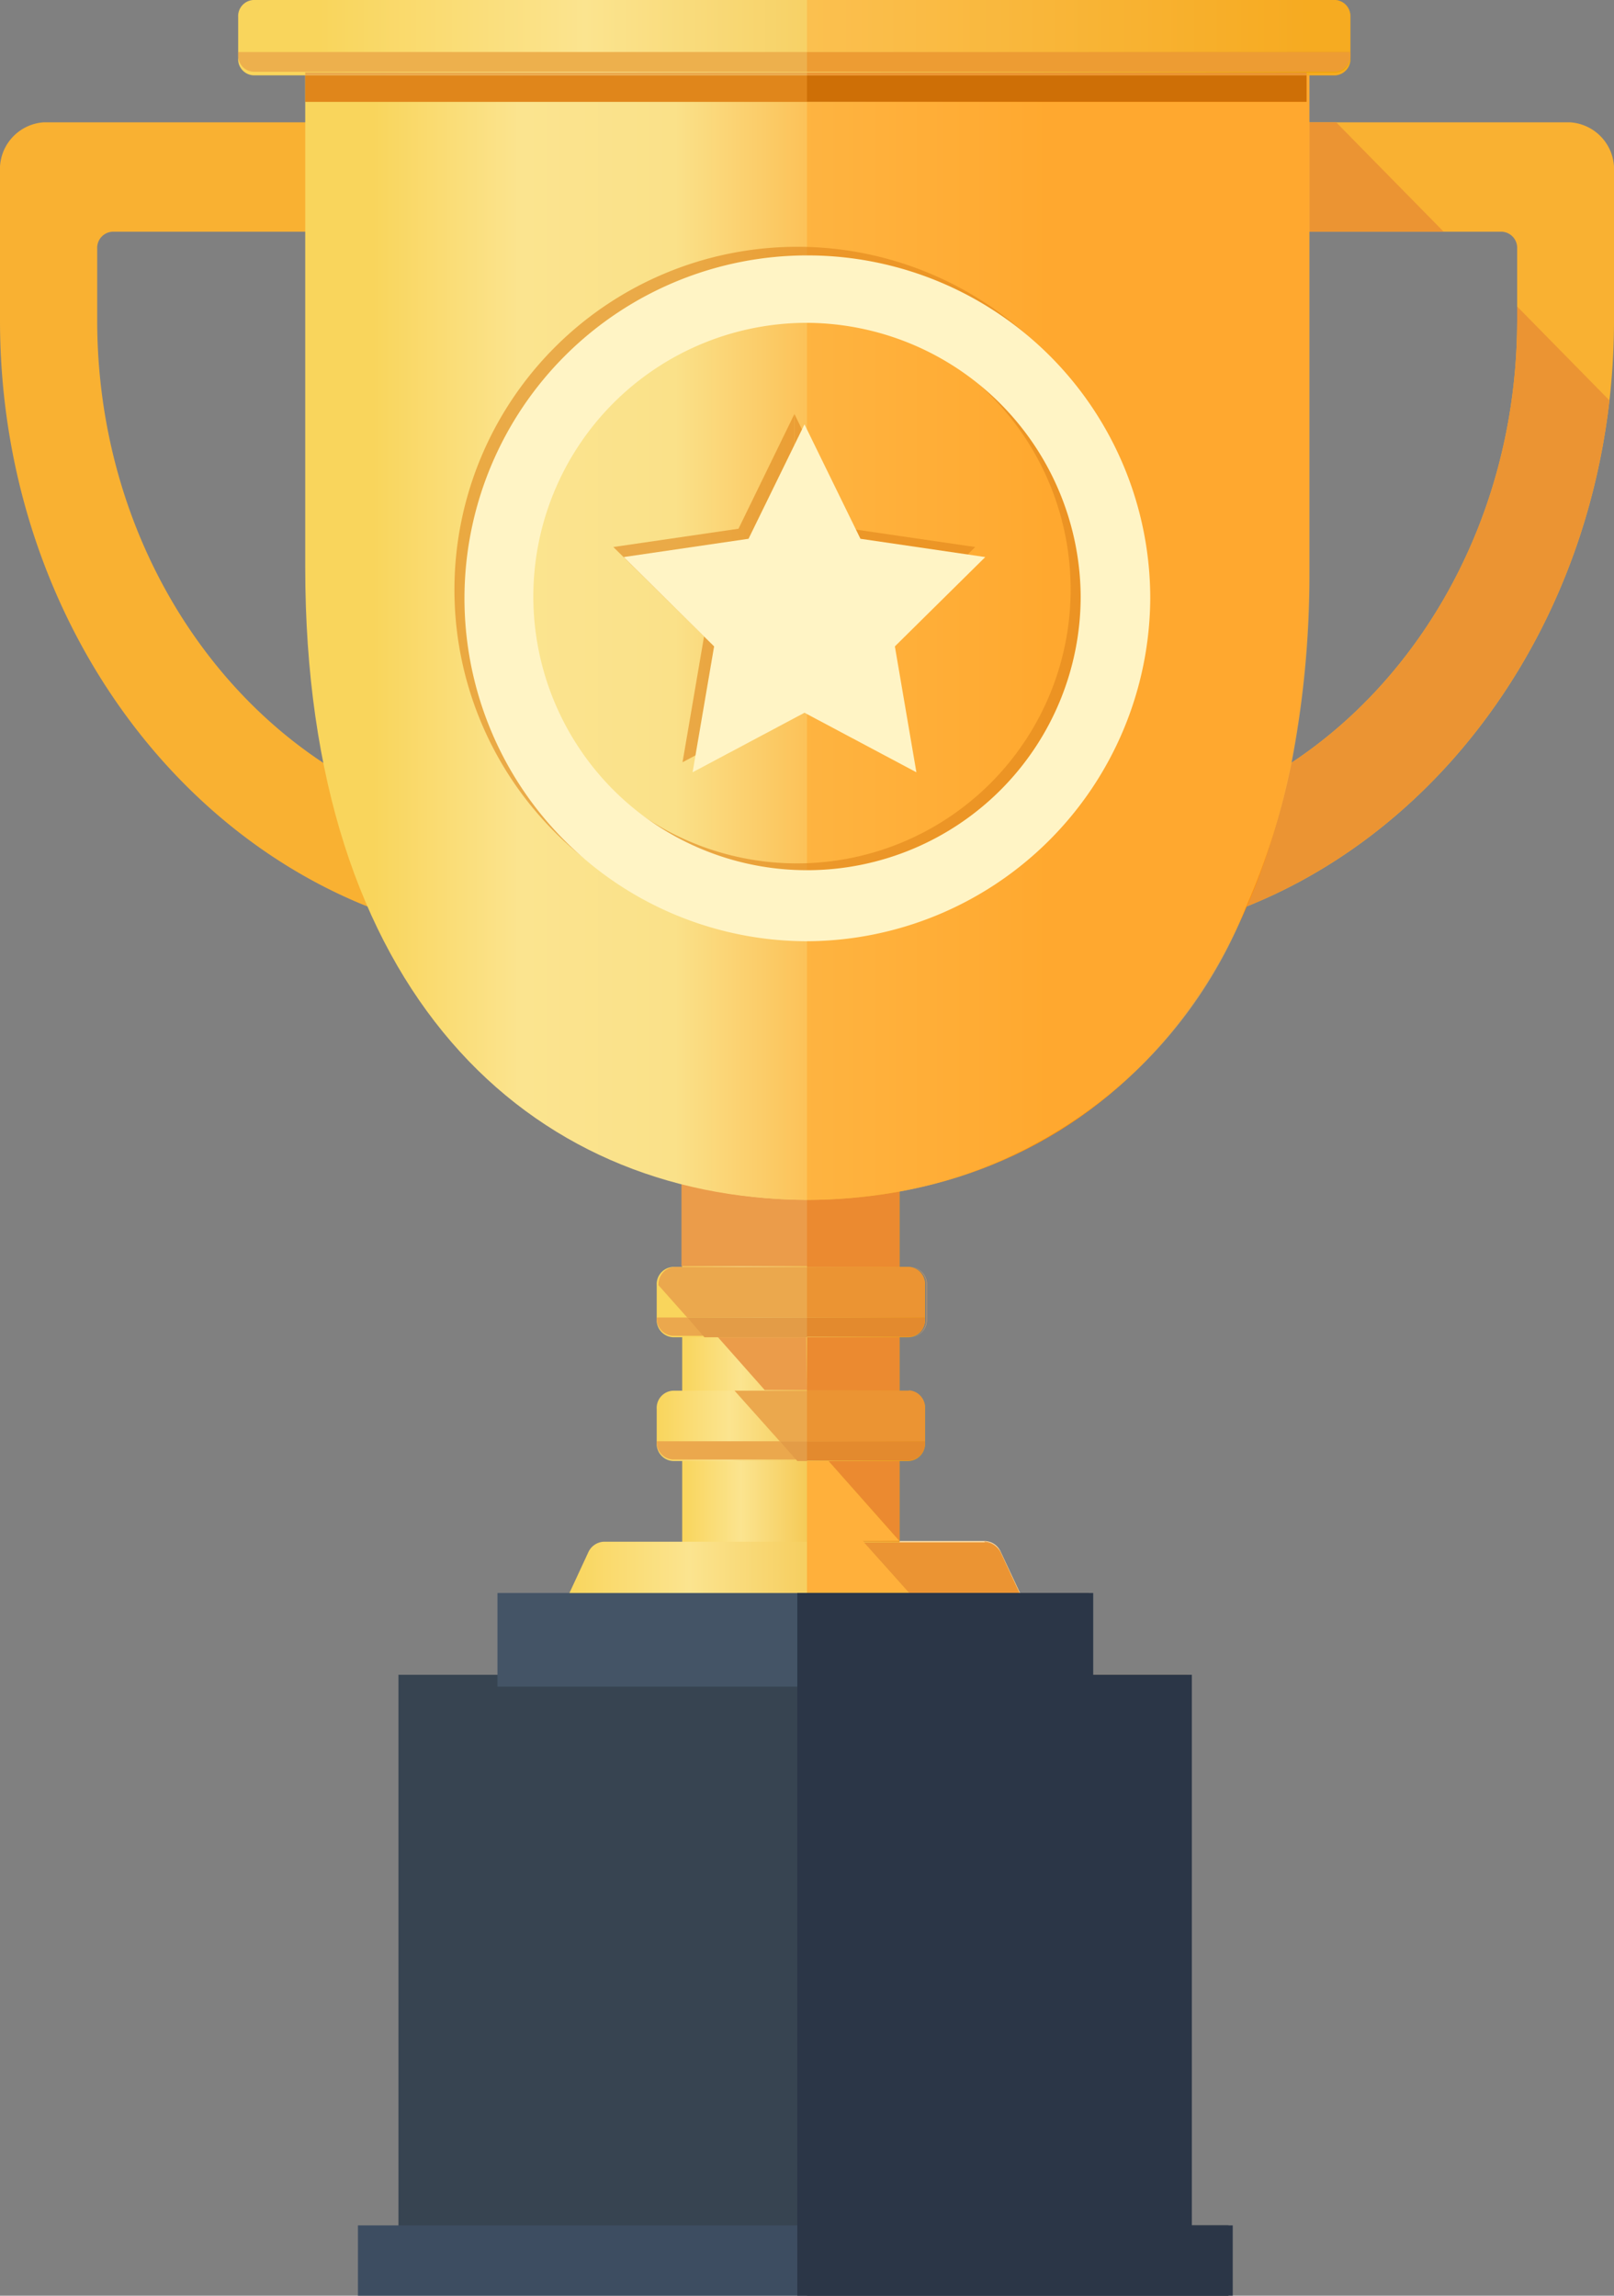 <svg xmlns="http://www.w3.org/2000/svg" xmlns:xlink="http://www.w3.org/1999/xlink" width="45" height="64"><rect width="100%" height="100%" fill="#808080" stroke="none"/><defs><linearGradient id="a" x1="19.02" y1="38.02" x2="25.08" y2="38.02" gradientUnits="userSpaceOnUse"><stop offset="0" stop-color="#f9d55c"/><stop offset=".27" stop-color="#fbe48f"/><stop offset="1" stop-color="#eda609"/></linearGradient><linearGradient id="b" x1="15.77" y1="43.81" x2="28.54" y2="43.81" xlink:href="#a"/><linearGradient id="d" x1="10.41" y1="17.67" x2="29.12" y2="17.67" gradientUnits="userSpaceOnUse"><stop offset="0" stop-color="#f9d55c"/><stop offset=".22" stop-color="#fbe48f"/><stop offset=".45" stop-color="#fae189"/><stop offset="1" stop-color="#ff8900"/></linearGradient><linearGradient id="e" x1="8.89" y1="1.05" x2="36.38" y2="1.05" xlink:href="#a"/><linearGradient id="f" x1="19.47" y1="36.3" x2="25.76" y2="36.3" xlink:href="#a"/><linearGradient id="g" x1="18.31" y1="39.75" x2="25.79" y2="39.75" xlink:href="#a"/><clipPath id="c"><path d="M30.95 6.46v16.68c6.37-.76 11.35-6.85 11.35-14.21v-2a.45.45 0 0 0-.42-.47Zm-1.36 19.81h-1.35V3.41h15.53A1.31 1.31 0 0 1 45 4.79v4.14c0 9.58-6.9 17.34-15.41 17.34" fill="#f9b132"/></clipPath></defs><path d="M3.13 6.46a.45.45 0 0 0-.42.47v2c0 7.37 5 13.45 11.35 14.21V6.46ZM0 8.93V4.79a1.31 1.31 0 0 1 1.22-1.38h15.54v22.86h-1.35C6.9 26.27 0 18.5 0 8.93" fill="#f9b132"/><path fill="url(#a)" d="M19.02 32.73h6.06v10.59h-6.06z"/><path d="M28.54 44.64H15.77l.63-1.36a.5.5 0 0 1 .44-.3h10.62a.5.5 0 0 1 .44.3Z" fill="url(#b)"/><path d="M19 33v2.3h3.5v-1.85h-.06A14.37 14.37 0 0 1 19 33m3.48 4.26H20l1.32 1.49h1.18Z" fill="#eb9c4a"/><path d="M30.95 6.46v16.68c6.37-.76 11.35-6.85 11.35-14.21v-2a.45.45 0 0 0-.42-.47Zm-1.36 19.81h-1.35V3.41h15.53A1.31 1.31 0 0 1 45 4.79v4.14c0 9.58-6.9 17.34-15.41 17.34" fill="#f9b132"/><g clip-path="url(#c)"><path fill="#eb9433" d="M29.57 2.46h6.75l8.55 8.7-.08 16.79-14.3.26-.92-25.75z"/></g><path d="M22.56 1.89H8.51v13.93c0 11.83 6.22 17.57 13.93 17.63h.13c7.7-.06 13.93-5.8 13.93-17.63V1.89Z" fill="url(#d)"/><path d="M7.06 2.1h30.17a.45.45 0 0 0 .42-.47V.47a.45.45 0 0 0-.42-.47H7.06a.45.45 0 0 0-.42.47v1.16a.45.45 0 0 0 .42.47" fill="url(#e)"/><path fill="none" d="M0 0h45v64H0z"/><path fill="#e0861b" d="M8.51 2.1H22.5v.74H8.51z"/><path fill="#eba84d" d="M8.51 2.03H22.5v.07H8.51z"/><path d="M22.5 1.45H6.64v.11a.45.45 0 0 0 .42.44H22.5Z" fill="#edb04d"/><path fill="none" d="M0 0h45v64H0z"/><path fill="#e3a347" d="M8.51 2.02H22.5v.01H8.51z"/><path d="M25.34 35.32h-6.58a.48.48 0 0 0-.45.51v.94a.48.48 0 0 0 .45.51h6.58a.48.48 0 0 0 .45-.51v-.94a.48.48 0 0 0-.45-.51" fill="url(#f)"/><path d="M25.34 38.77h-6.58a.48.48 0 0 0-.45.51v.94a.48.48 0 0 0 .45.51h6.58a.48.48 0 0 0 .45-.51v-.94a.48.48 0 0 0-.45-.51" fill="url(#g)"/><path d="M22.5 35.32h-3.69a.48.48 0 0 0-.45.51l.8.9h3.34Zm0 2Zm-3.34-.59h-.85a.48.48 0 0 0 .45.51h.88Z" fill="#eba84d"/><path fill="none" d="M0 0h45v64H0z"/><path fill="#e39c47" d="m19.16 36.73.48.55h2.86v-.55h-3.34z"/><path d="M21.74 40.18h-3.43a.48.48 0 0 0 .45.51h3.47Z" fill="#eba84d"/><path fill="none" d="M0 0h45v64H0z"/><path fill="#eba84d" d="M22.5 38.77h-2.02l1.26 1.41h.76v-1.41z"/><path fill="#e39c47" d="m21.74 40.18.49.55h.27v-.55h-.76zm4.05.04a.48.48 0 0 1-.45.51.48.48 0 0 0 .45-.51"/><path fill="none" d="M0 0h45v64H0z"/><path fill="#374451" d="M11.11 46.69h22v15.56h-22z"/><path fill="#445466" d="M13.87 44.41h16.49v2.61H13.87z"/><path fill="#3d4d61" d="M9.98 62.04h24.27V64H9.98z"/><path d="M25.08 33.22a14.69 14.69 0 0 1-2.51.23h-.07v1.87h2.58Zm0 4.06H22.5v1.49h2.58Z" fill="#eb8a30"/><path d="M37.23 0H22.5v1.45h15.15v-1a.45.45 0 0 0-.42-.45m.42 1.56a.45.45 0 0 1-.42.47h-.81v.07h.81a.45.45 0 0 0 .42-.47Z" fill="#ffb03b" opacity=".5"/><path fill="none" d="M0 0h45v64H0z"/><path fill="#ce6f06" d="M22.5 2.1h13.93v.74H22.5z"/><path fill="#eb9433" d="M22.5 2.03h13.93v.07H22.5z"/><path d="M37.65 1.45H22.5V2h14.73a.45.45 0 0 0 .42-.47Z" fill="#ed9c33"/><path fill="none" d="M0 0h45v64H0z"/><path fill="#e38f2e" d="M22.5 2.02h13.93v.01H22.5z"/><path fill="#ffb03b" d="M25.34 37.28H22.5h2.84z"/><path d="M25.38 35.32a.48.48 0 0 1 .45.51v.94a.48.48 0 0 1-.44.51.48.48 0 0 0 .45-.51v-.94a.48.48 0 0 0-.45-.51" fill="#eba85e"/><path d="M25.34 35.32H22.5v1.41h3.29v-.9a.48.48 0 0 0-.45-.51m.45 1.45a.48.48 0 0 1-.45.51.48.48 0 0 0 .44-.51Z" fill="#eb9433"/><path d="M25.08 40.73V43h2.38a.5.5 0 0 1 .44.3l.54 1.15h1.92v2.29h2.76V62h1.14-1.15V46.69h-2.75v-2.28h-1.92l-.54-1.15a.5.5 0 0 0-.44-.3h-2.38v-2.23" fill="#ffdea6"/><path fill="none" d="M0 0h45v64H0z"/><path fill="#ffb03b" d="M23.1 40.73h-.6v2.25h1.59l-.03-.02h1.02l-1.98-2.23zm.99 2.25H22.5v1.43h2.85l-1.26-1.43z"/><path fill="#eb8a30" d="M25.08 40.73H23.1l1.98 2.23v-2.23z"/><path d="M27.46 43h-2.38 2.38a.5.5 0 0 1 .44.3l.52 1.12-.54-1.15a.5.5 0 0 0-.44-.3" fill="#eba85e"/><path fill="none" d="M0 0h45v64H0z"/><path fill="#eb9433" d="m24.06 42.96.03.02h.99v-.02h-1.02zm3.4.04h-3.37l1.27 1.42h3.07l-.52-1.12a.5.5 0 0 0-.44-.3"/><path d="M25.79 36.73H22.5v.54h2.84a.48.48 0 0 0 .45-.51Z" fill="#e38a2e"/><path d="M25.34 38.77H22.5v1.41h3.29v-.91a.48.48 0 0 0-.45-.51" fill="#eb9433"/><path d="M25.79 40.18H22.5v.54h2.84a.48.48 0 0 0 .45-.51Z" fill="#e38a2e"/><path fill="none" d="M0 0h45v64H0z"/><path fill="#3d4240" d="M33.11 46.69h-2.75v.33H22.5v15.02h10.61V46.69z"/><path fill="#3d4240" d="M30.36 44.41H22.5v2.61h7.86v-2.61zm2.75 17.63H22.5V64h11.75v-1.96h-1.14z"/><path fill="#2b3647" d="M22.23 44.41V64h12.14v-1.96h-1.14V46.69h-2.75v-2.28h-8.25z"/><path fill="none" d="M0 0h45v64H0z"/><path d="M36.49 2.1h-.06v.74H22.5v30.61h.06a14.69 14.69 0 0 0 2.51-.23 12.86 12.86 0 0 0 9.66-7.91A19.6 19.6 0 0 0 36 21.32a27.71 27.71 0 0 0 .51-5.36V2.1Z" fill="#ffb03b" opacity=".8"/><g opacity=".6" fill="#e0861b"><path d="m22.15 11.54-1.56 3.2-3.49.51 2.53 2.49-.6 3.51 3.12-1.66v-8.05z"/><path d="M22.15 11.54v8.05l3.11 1.66-.59-3.51 2.52-2.49-3.49-.51-1.55-3.2z"/><path d="M22.15 26a9.56 9.56 0 1 1 9.64-9.56A9.61 9.61 0 0 1 22.15 26Zm0-17.19a7.63 7.63 0 1 0 7.7 7.63 7.67 7.67 0 0 0-7.7-7.68Z"/></g><path fill="#fff4c5" d="m27.47 15.53-3.48-.51-1.56-3.19-1.56 3.19-3.48.51 2.52 2.49-.6 3.51 3.12-1.66 3.12 1.66-.6-3.51 2.52-2.49z"/><path d="M22.43 26.24a9.56 9.56 0 1 1 9.64-9.56 9.61 9.61 0 0 1-9.64 9.56Zm0-17.24a7.63 7.63 0 1 0 7.7 7.63A7.67 7.67 0 0 0 22.43 9Z" fill="#fff4c5"/></svg>